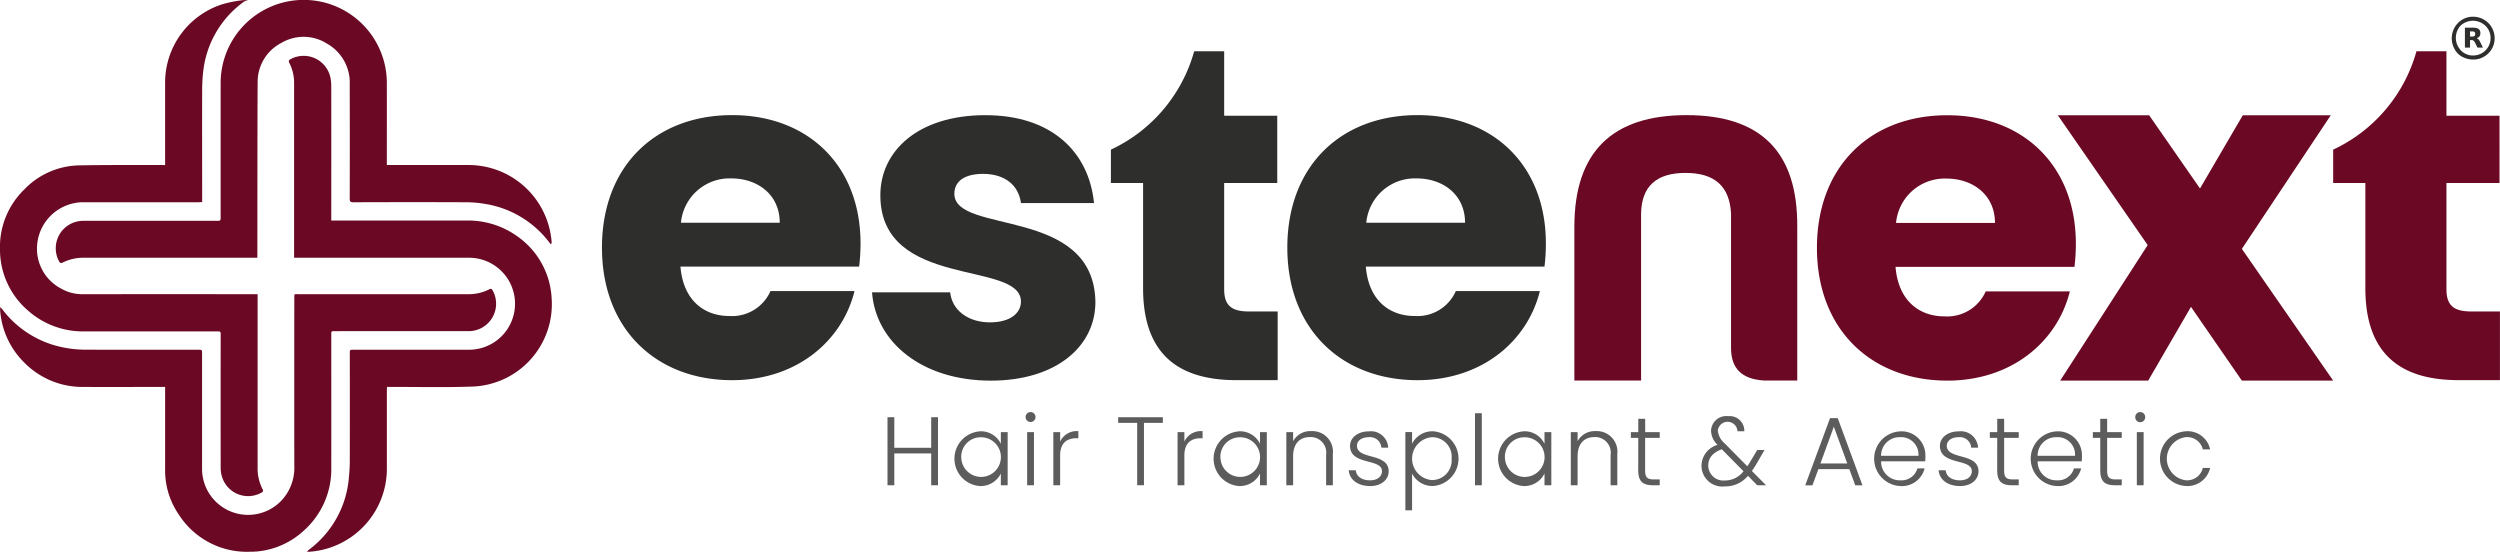<svg id="Group_2" data-name="Group 2" xmlns="http://www.w3.org/2000/svg" xmlns:xlink="http://www.w3.org/1999/xlink" width="248.562" height="54.86" viewBox="0 0 248.562 54.86">
  <defs>
    <clipPath id="clip-path">
      <rect id="Rectangle_363" data-name="Rectangle 363" width="248.562" height="54.86" fill="none"/>
    </clipPath>
  </defs>
  <g id="Group_154" data-name="Group 154" transform="translate(0 0)" clip-path="url(#clip-path)">
    <path id="Path_108" data-name="Path 108" d="M89.288,40.954c-7.529,0-12.946-5.05-12.946-13.175S81.667,14.6,89.288,14.6c7.483,0,12.762,4.958,12.762,12.762a19.692,19.692,0,0,1-.138,2.3H84.146c.275,3.351,2.341,4.912,4.865,4.912a4.173,4.173,0,0,0,4.086-2.48h8.356c-1.239,5-5.785,8.86-12.166,8.86M84.192,25.3h9.825c0-2.8-2.2-4.407-4.821-4.407a4.856,4.856,0,0,0-5,4.407" transform="translate(-16.492 -3.155)" fill="#2e2e2d"/>
    <path id="Path_109" data-name="Path 109" d="M122.41,41c-6.851,0-11.449-3.816-11.817-8.783h7.771c.183,1.794,1.793,2.989,3.954,2.989,2.023,0,3.081-.92,3.081-2.069,0-4.139-13.979-1.15-13.979-10.576,0-4.369,3.725-7.955,10.439-7.955,6.621,0,10.3,3.678,10.805,8.737H125.4c-.23-1.747-1.564-2.9-3.771-2.9-1.839,0-2.85.736-2.85,1.977,0,4.092,13.886,1.2,14.024,10.76C132.8,37.64,128.847,41,122.41,41" transform="translate(-23.892 -3.155)" fill="#2e2e2d"/>
    <path id="Path_110" data-name="Path 110" d="M176.208,40.954c-7.53,0-12.946-5.05-12.946-13.175S168.587,14.6,176.208,14.6c7.482,0,12.761,4.958,12.761,12.762a19.687,19.687,0,0,1-.138,2.3H171.066c.275,3.351,2.341,4.912,4.865,4.912a4.174,4.174,0,0,0,4.086-2.48h8.356c-1.24,5-5.785,8.86-12.165,8.86m-5.1-15.654h9.825c0-2.8-2.2-4.407-4.821-4.407a4.856,4.856,0,0,0-5,4.407" transform="translate(-35.27 -3.155)" fill="#2e2e2d"/>
    <path id="Path_111" data-name="Path 111" d="M243.394,41c-7.539,0-12.964-5.057-12.964-13.193s5.333-13.193,12.964-13.193c7.492,0,12.779,4.964,12.779,12.779a19.733,19.733,0,0,1-.138,2.3H238.244c.277,3.356,2.345,4.919,4.873,4.919a4.181,4.181,0,0,0,4.092-2.483h8.366C254.333,37.136,249.782,41,243.394,41m-5.1-15.675h9.837c0-2.8-2.206-4.413-4.827-4.413a4.861,4.861,0,0,0-5.01,4.413" transform="translate(-49.781 -3.157)" fill="#6b0925"/>
    <path id="Path_112" data-name="Path 112" d="M274.217,33.668,269.962,41h-8.749l8.7-13.476-8.936-12.91h9.079l5.059,7.282,4.256-7.282h8.748L279.277,27.9,288.356,41h-9.079Z" transform="translate(-56.38 -3.157)" fill="#6b0925"/>
    <path id="Path_113" data-name="Path 113" d="M154.6,32.372c-1.791,0-2.45-.66-2.45-2.215V19.6h5.277V12.911h-5.277V6.5h-2.981a15.321,15.321,0,0,1-8.281,9.783V19.6h3.2v10.46c0,6.832,3.816,9.141,9.281,9.141h4.1V32.372Z" transform="translate(-30.437 -1.405)" fill="#2e2e2d"/>
    <path id="Path_114" data-name="Path 114" d="M309.612,32.372c-1.791,0-2.45-.66-2.45-2.215V19.6h5.276V12.911h-5.276V6.5h-2.981a15.324,15.324,0,0,1-8.282,9.783V19.6h3.2v10.46c0,6.832,3.816,9.141,9.281,9.141h4.1V32.372Z" transform="translate(-63.924 -1.405)" fill="#6b0925"/>
    <path id="Path_115" data-name="Path 115" d="M218.484,40.985c-2.162-.147-3.243-1.179-3.243-3.243V24.376c-.147-2.7-1.622-4.03-4.52-4.03s-4.374,1.327-4.422,4.03V40.985h-6.634V25.7c0-7.419,3.734-11.1,11.154-11.1s11.056,3.685,11.007,11.1V40.985Z" transform="translate(-43.134 -3.154)" fill="#6b0925"/>
    <g id="Group_12492" data-name="Group 12492">
      <path id="Path_116" data-name="Path 116" d="M16.415,16.406V8.258A8.181,8.181,0,0,1,22.042.443,11.884,11.884,0,0,1,24.125.021c.051-.01.445-.024.5-.021,0,.025-.043.029-.088.041a.986.986,0,0,0-.364.185A9.864,9.864,0,0,0,20.2,7.147,16.26,16.26,0,0,0,20.1,8.99c-.01,3.567,0,7.135,0,10.7v.4c-.138.007-.247.017-.357.017H8.206a4.617,4.617,0,0,0-4.522,4.357A4.467,4.467,0,0,0,6.091,28.7a4.18,4.18,0,0,0,2.124.55q8.51-.006,17.022,0h.377v.418q0,8.382,0,16.765a4.551,4.551,0,0,0,.5,2.224c.114.209-.019.267-.153.343a2.716,2.716,0,0,1-3.927-1.731,3.043,3.043,0,0,1-.093-.759q-.008-6.589,0-13.178c0-.383,0-.383-.383-.383q-6.576,0-13.151,0A8.224,8.224,0,0,1,2.809,30.9,7.98,7.98,0,0,1,0,24.9a7.988,7.988,0,0,1,2.433-6.083,7.76,7.76,0,0,1,5.45-2.375c2.712-.056,8.365-.033,8.528-.033" transform="translate(0 0)" fill="#6b0925"/>
      <path id="Path_117" data-name="Path 117" d="M37.154,27.154v-.427q0-8.454,0-16.907a4.336,4.336,0,0,0-.47-2.031c-.1-.192-.059-.277.116-.378a2.723,2.723,0,0,1,3.976,1.874,4.411,4.411,0,0,1,.074.819q.007,6.476,0,12.951v.4h.363q6.518,0,13.037,0a8.4,8.4,0,0,1,5.265,1.689,8,8,0,0,1,3.246,6.046A8.193,8.193,0,0,1,54.93,39.96c-2.72.1-5.445.031-8.168.038h-.368c-.006.139-.016.258-.016.377q0,3.857,0,7.713a8.274,8.274,0,0,1-7.754,8.3,1.5,1.5,0,0,1-.183-.014,1.383,1.383,0,0,1,.143-.158,9.934,9.934,0,0,0,4.015-7.18c.053-.536.091-1.077.093-1.616q.012-5.366,0-10.731c0-.39,0-.39.38-.39h11.5a4.573,4.573,0,1,0-.117-9.145h-17.3Z" transform="translate(-7.914 -1.527)" fill="#6b0925"/>
      <path id="Path_118" data-name="Path 118" d="M27.115,25.628c-.139,0-11.634,0-17.261,0a4.557,4.557,0,0,0-2.088.473c-.2.1-.274.052-.374-.121a2.73,2.73,0,0,1,2.393-4.024q6.634-.007,13.266,0c.408,0,.408,0,.408-.418V8.241a8.262,8.262,0,0,1,16.524.025c.006,2.581,0,5.162,0,7.742v.4h.363c2.562,0,5.124-.006,7.686,0a8.286,8.286,0,0,1,8.334,7.626.381.381,0,0,1-.065.262c-.057-.066-.118-.13-.172-.2a9.963,9.963,0,0,0-6.247-3.8,11.554,11.554,0,0,0-2.006-.185c-3.739-.017-7.477-.012-11.216,0-.284,0-.368-.064-.367-.359q.015-5.665,0-11.329a4.447,4.447,0,0,0-2.254-4.081,4.337,4.337,0,0,0-4.553-.067,4.343,4.343,0,0,0-2.346,3.936c-.032,2.789-.023,17.3-.031,17.416" transform="translate(-1.522 -0.001)" fill="#6b0925"/>
      <path id="Path_119" data-name="Path 119" d="M16.418,46.386h-.394c-2.582,0-5.162.013-7.744,0a8.105,8.105,0,0,1-5.906-2.466A8.106,8.106,0,0,1,.022,38.828c-.01-.11,0-.221,0-.394.084.089.136.136.177.19a10.021,10.021,0,0,0,6.3,3.873,10.977,10.977,0,0,0,1.922.183c3.758.016,7.516.008,11.273.008.4,0,.4,0,.4.394q0,5.707,0,11.415a4.576,4.576,0,0,0,7.852,3.228,4.753,4.753,0,0,0,1.319-3.5q-.012-8.327,0-16.652c0-.467-.033-.409.414-.409q8.441,0,16.881,0a4.48,4.48,0,0,0,2.085-.481c.187-.1.258-.041.35.122A2.727,2.727,0,0,1,46.62,40.84q-6.377,0-12.754,0c-.228,0-.456.011-.683,0-.193-.012-.258.067-.241.248.007.085,0,.171,0,.256,0,4.346.008,8.692,0,13.037a8.176,8.176,0,0,1-2.847,6.393,7.854,7.854,0,0,1-5.314,2,8.039,8.039,0,0,1-6.991-3.684,7.745,7.745,0,0,1-1.37-4.476q0-3.928,0-7.856v-.372" transform="translate(-0.004 -7.915)" fill="#6b0925"/>
    </g>
    <path id="Path_120" data-name="Path 120" d="M116.9,56.514h-3.667v3.164h-.677V52.914h.677v3.039H116.9V52.914h.677v6.764H116.9Z" transform="translate(-24.317 -11.432)" fill="#5d5c5c"/>
    <path id="Path_121" data-name="Path 121" d="M123.567,54.7a2.205,2.205,0,0,1,2.091,1.239V54.782h.677v5.283h-.677v-1.17a2.232,2.232,0,0,1-2.1,1.248,2.727,2.727,0,0,1,.009-5.438m.126.59a1.929,1.929,0,0,0-1.964,2.119,1.97,1.97,0,1,0,1.964-2.119" transform="translate(-26.149 -11.818)" fill="#5d5c5c"/>
    <path id="Path_122" data-name="Path 122" d="M130.068,52.754a.494.494,0,1,1,.988,0,.494.494,0,1,1-.988,0m.155,1.5h.677v5.283h-.677Z" transform="translate(-28.099 -11.29)" fill="#5d5c5c"/>
    <path id="Path_123" data-name="Path 123" d="M134.264,60.06h-.677V54.777h.677v.938a1.82,1.82,0,0,1,1.809-1.036v.706h-.183c-.88,0-1.626.4-1.626,1.722Z" transform="translate(-28.859 -11.813)" fill="#5d5c5c"/>
    <path id="Path_124" data-name="Path 124" d="M141.81,52.915h4.441v.561h-1.877v6.2H143.7v-6.2H141.81Z" transform="translate(-30.636 -11.432)" fill="#5d5c5c"/>
    <path id="Path_125" data-name="Path 125" d="M150.019,60.06h-.677V54.777h.677v.938a1.82,1.82,0,0,1,1.809-1.036v.706h-.183c-.88,0-1.626.4-1.626,1.722Z" transform="translate(-32.263 -11.813)" fill="#5d5c5c"/>
    <path id="Path_126" data-name="Path 126" d="M156.435,54.7a2.205,2.205,0,0,1,2.091,1.239V54.782h.677v5.283h-.677v-1.17a2.232,2.232,0,0,1-2.1,1.248,2.727,2.727,0,0,1,.009-5.438m.126.59a1.929,1.929,0,0,0-1.964,2.119,1.97,1.97,0,1,0,1.964-2.119" transform="translate(-33.25 -11.818)" fill="#5d5c5c"/>
    <path id="Path_127" data-name="Path 127" d="M167.091,57.041a1.546,1.546,0,0,0-1.606-1.771c-.987,0-1.674.619-1.674,1.907V60.06h-.677V54.777h.677v.9a1.93,1.93,0,0,1,1.8-1,2.051,2.051,0,0,1,2.149,2.284v3.1h-.668Z" transform="translate(-35.242 -11.813)" fill="#5d5c5c"/>
    <path id="Path_128" data-name="Path 128" d="M173.177,60.142c-1.2,0-2.041-.6-2.128-1.567h.7c.058.58.561,1,1.423,1,.755,0,1.181-.407,1.181-.91,0-1.306-3.174-.542-3.174-2.525,0-.784.746-1.432,1.858-1.432a1.716,1.716,0,0,1,1.936,1.616h-.678a1.127,1.127,0,0,0-1.277-1.035c-.706,0-1.152.377-1.152.841,0,1.432,3.126.668,3.155,2.535,0,.851-.745,1.481-1.838,1.481" transform="translate(-36.952 -11.818)" fill="#5d5c5c"/>
    <path id="Path_129" data-name="Path 129" d="M181,54.7a2.727,2.727,0,0,1,0,5.438,2.258,2.258,0,0,1-2.1-1.239v3.658h-.667v-7.78h.667v1.161A2.241,2.241,0,0,1,181,54.7m-.136.59a2.136,2.136,0,0,0,0,4.258,1.951,1.951,0,0,0,1.965-2.139,1.93,1.93,0,0,0-1.965-2.119" transform="translate(-38.505 -11.818)" fill="#5d5c5c"/>
    <rect id="Rectangle_362" data-name="Rectangle 362" width="0.677" height="7.161" transform="translate(146.652 41.086)" fill="#5d5c5c"/>
    <path id="Path_130" data-name="Path 130" d="M192.516,54.7a2.2,2.2,0,0,1,2.09,1.239V54.782h.678v5.283h-.678v-1.17a2.232,2.232,0,0,1-2.1,1.248,2.727,2.727,0,0,1,.01-5.438m.126.59a1.93,1.93,0,0,0-1.965,2.119,1.971,1.971,0,1,0,1.965-2.119" transform="translate(-41.044 -11.818)" fill="#5d5c5c"/>
    <path id="Path_131" data-name="Path 131" d="M203.17,57.041a1.545,1.545,0,0,0-1.606-1.771c-.986,0-1.674.619-1.674,1.907V60.06h-.677V54.777h.677v.9a1.931,1.931,0,0,1,1.8-1,2.05,2.05,0,0,1,2.148,2.284v3.1h-.668Z" transform="translate(-43.037 -11.813)" fill="#5d5c5c"/>
    <path id="Path_132" data-name="Path 132" d="M207.567,55.009h-.736v-.571h.736V53.112h.687v1.326H209.7v.571h-1.451v3.28c0,.648.223.851.832.851h.619v.581h-.725c-.92,0-1.413-.377-1.413-1.432Z" transform="translate(-44.682 -11.474)" fill="#5d5c5c"/>
    <path id="Path_133" data-name="Path 133" d="M219.364,54.278a.98.98,0,0,0-1.954-.057,1.932,1.932,0,0,0,.706,1.286l2.226,2.255c.125-.174.242-.368.368-.58l.619-1.036h.725l-.736,1.268a9.65,9.65,0,0,1-.522.813l1.413,1.422h-.88l-.92-.938a2.954,2.954,0,0,1-2.322,1.054,2.071,2.071,0,0,1-2.3-2.052,2.189,2.189,0,0,1,1.6-2.08,1.976,1.976,0,0,1-.648-1.4,1.507,1.507,0,0,1,1.7-1.452,1.453,1.453,0,0,1,1.606,1.5Zm.6,3.978-2.157-2.187c-.92.339-1.346.88-1.346,1.626a1.5,1.5,0,0,0,1.626,1.48,2.321,2.321,0,0,0,1.878-.919" transform="translate(-46.617 -11.402)" fill="#5d5c5c"/>
    <path id="Path_134" data-name="Path 134" d="M233.328,58.1h-3.076l-.591,1.606h-.716l2.467-6.677h.765l2.458,6.677h-.717Zm-1.538-4.219-1.335,3.657h2.67Z" transform="translate(-49.46 -11.455)" fill="#5d5c5c"/>
    <path id="Path_135" data-name="Path 135" d="M240.28,60.143a2.722,2.722,0,0,1,0-5.438,2.375,2.375,0,0,1,2.5,2.448,4.773,4.773,0,0,1-.019.532h-4.384a1.848,1.848,0,0,0,1.907,1.887,1.636,1.636,0,0,0,1.7-1.181h.717a2.323,2.323,0,0,1-2.419,1.752m-1.907-3.01h3.716a1.728,1.728,0,0,0-1.838-1.848,1.825,1.825,0,0,0-1.878,1.848" transform="translate(-51.348 -11.818)" fill="#5d5c5c"/>
    <path id="Path_136" data-name="Path 136" d="M247.99,60.142c-1.2,0-2.042-.6-2.129-1.567h.7c.057.58.561,1,1.422,1,.754,0,1.18-.407,1.18-.91,0-1.306-3.174-.542-3.174-2.525,0-.784.746-1.432,1.858-1.432a1.714,1.714,0,0,1,1.935,1.616H249.1a1.128,1.128,0,0,0-1.277-1.035c-.706,0-1.152.377-1.152.841,0,1.432,3.126.668,3.155,2.535,0,.851-.746,1.481-1.838,1.481" transform="translate(-53.114 -11.818)" fill="#5d5c5c"/>
    <path id="Path_137" data-name="Path 137" d="M253.091,55.009h-.736v-.571h.736V53.112h.687v1.326h1.451v.571h-1.451v3.28c0,.648.223.851.832.851h.619v.581H254.5c-.92,0-1.413-.377-1.413-1.432Z" transform="translate(-54.517 -11.474)" fill="#5d5c5c"/>
    <path id="Path_138" data-name="Path 138" d="M260.134,60.143a2.722,2.722,0,0,1,0-5.438,2.375,2.375,0,0,1,2.5,2.448,4.777,4.777,0,0,1-.019.532h-4.384a1.848,1.848,0,0,0,1.907,1.887,1.636,1.636,0,0,0,1.7-1.181h.717a2.323,2.323,0,0,1-2.419,1.752m-1.907-3.01h3.716a1.728,1.728,0,0,0-1.838-1.848,1.825,1.825,0,0,0-1.878,1.848" transform="translate(-55.637 -11.818)" fill="#5d5c5c"/>
    <path id="Path_139" data-name="Path 139" d="M266.155,55.009h-.736v-.571h.736V53.112h.687v1.326h1.451v.571h-1.451v3.28c0,.648.223.851.832.851h.619v.581h-.725c-.92,0-1.413-.377-1.413-1.432Z" transform="translate(-57.339 -11.474)" fill="#5d5c5c"/>
    <path id="Path_140" data-name="Path 140" d="M270.8,52.754a.493.493,0,1,1,.987,0,.494.494,0,1,1-.987,0m.155,1.5h.677v5.283h-.677Z" transform="translate(-58.502 -11.29)" fill="#5d5c5c"/>
    <path id="Path_141" data-name="Path 141" d="M276.491,54.7a2.28,2.28,0,0,1,2.429,1.8h-.726a1.609,1.609,0,0,0-1.7-1.219,2.162,2.162,0,0,0,0,4.287,1.605,1.605,0,0,0,1.7-1.229h.726a2.316,2.316,0,0,1-2.429,1.8,2.724,2.724,0,0,1,0-5.438" transform="translate(-59.177 -11.818)" fill="#5d5c5c"/>
    <path id="Path_142" data-name="Path 142" d="M313.087,2.12h-.014a2.054,2.054,0,0,0-1.389.506,2.179,2.179,0,0,0-.5,2.644,1.849,1.849,0,0,0,.892.883,2.38,2.38,0,0,0,1,.227,2.139,2.139,0,0,0,1.554-.67,2.009,2.009,0,0,0,.485-.84,2.137,2.137,0,0,0-2.027-2.749m-.932.637h0a1.793,1.793,0,0,1,2.151.283,1.635,1.635,0,0,1,.422.713,1.73,1.73,0,0,1-1.657,2.222h0a1.646,1.646,0,0,1-1.057-.353,1.8,1.8,0,0,1-.432-2.293,1.346,1.346,0,0,1,.575-.572" transform="translate(-67.174 -0.458)" fill="#2e2e2d"/>
    <path id="Path_143" data-name="Path 143" d="M313.118,4.744h.143a.739.739,0,0,1,.093.009.254.254,0,0,1,.144.076.617.617,0,0,1,.108.161l.248.5h.544l-.005-.011-.263-.533a1.218,1.218,0,0,0-.137-.227.434.434,0,0,0-.161-.132.669.669,0,0,0-.064-.024l.038-.014a.543.543,0,0,0,.209-.13.461.461,0,0,0,.127-.285.7.7,0,0,0-.016-.249.418.418,0,0,0-.165-.247.634.634,0,0,0-.218-.093,1.424,1.424,0,0,0-.336-.036h-.8V5.494h.51Zm0-.862h.23a.454.454,0,0,1,.158.026.179.179,0,0,1,.114.128.4.4,0,0,1,0,.192.188.188,0,0,1-.144.147.569.569,0,0,1-.136.017h-.225Z" transform="translate(-67.534 -0.759)" fill="#2e2e2d"/>
  </g>
</svg>
